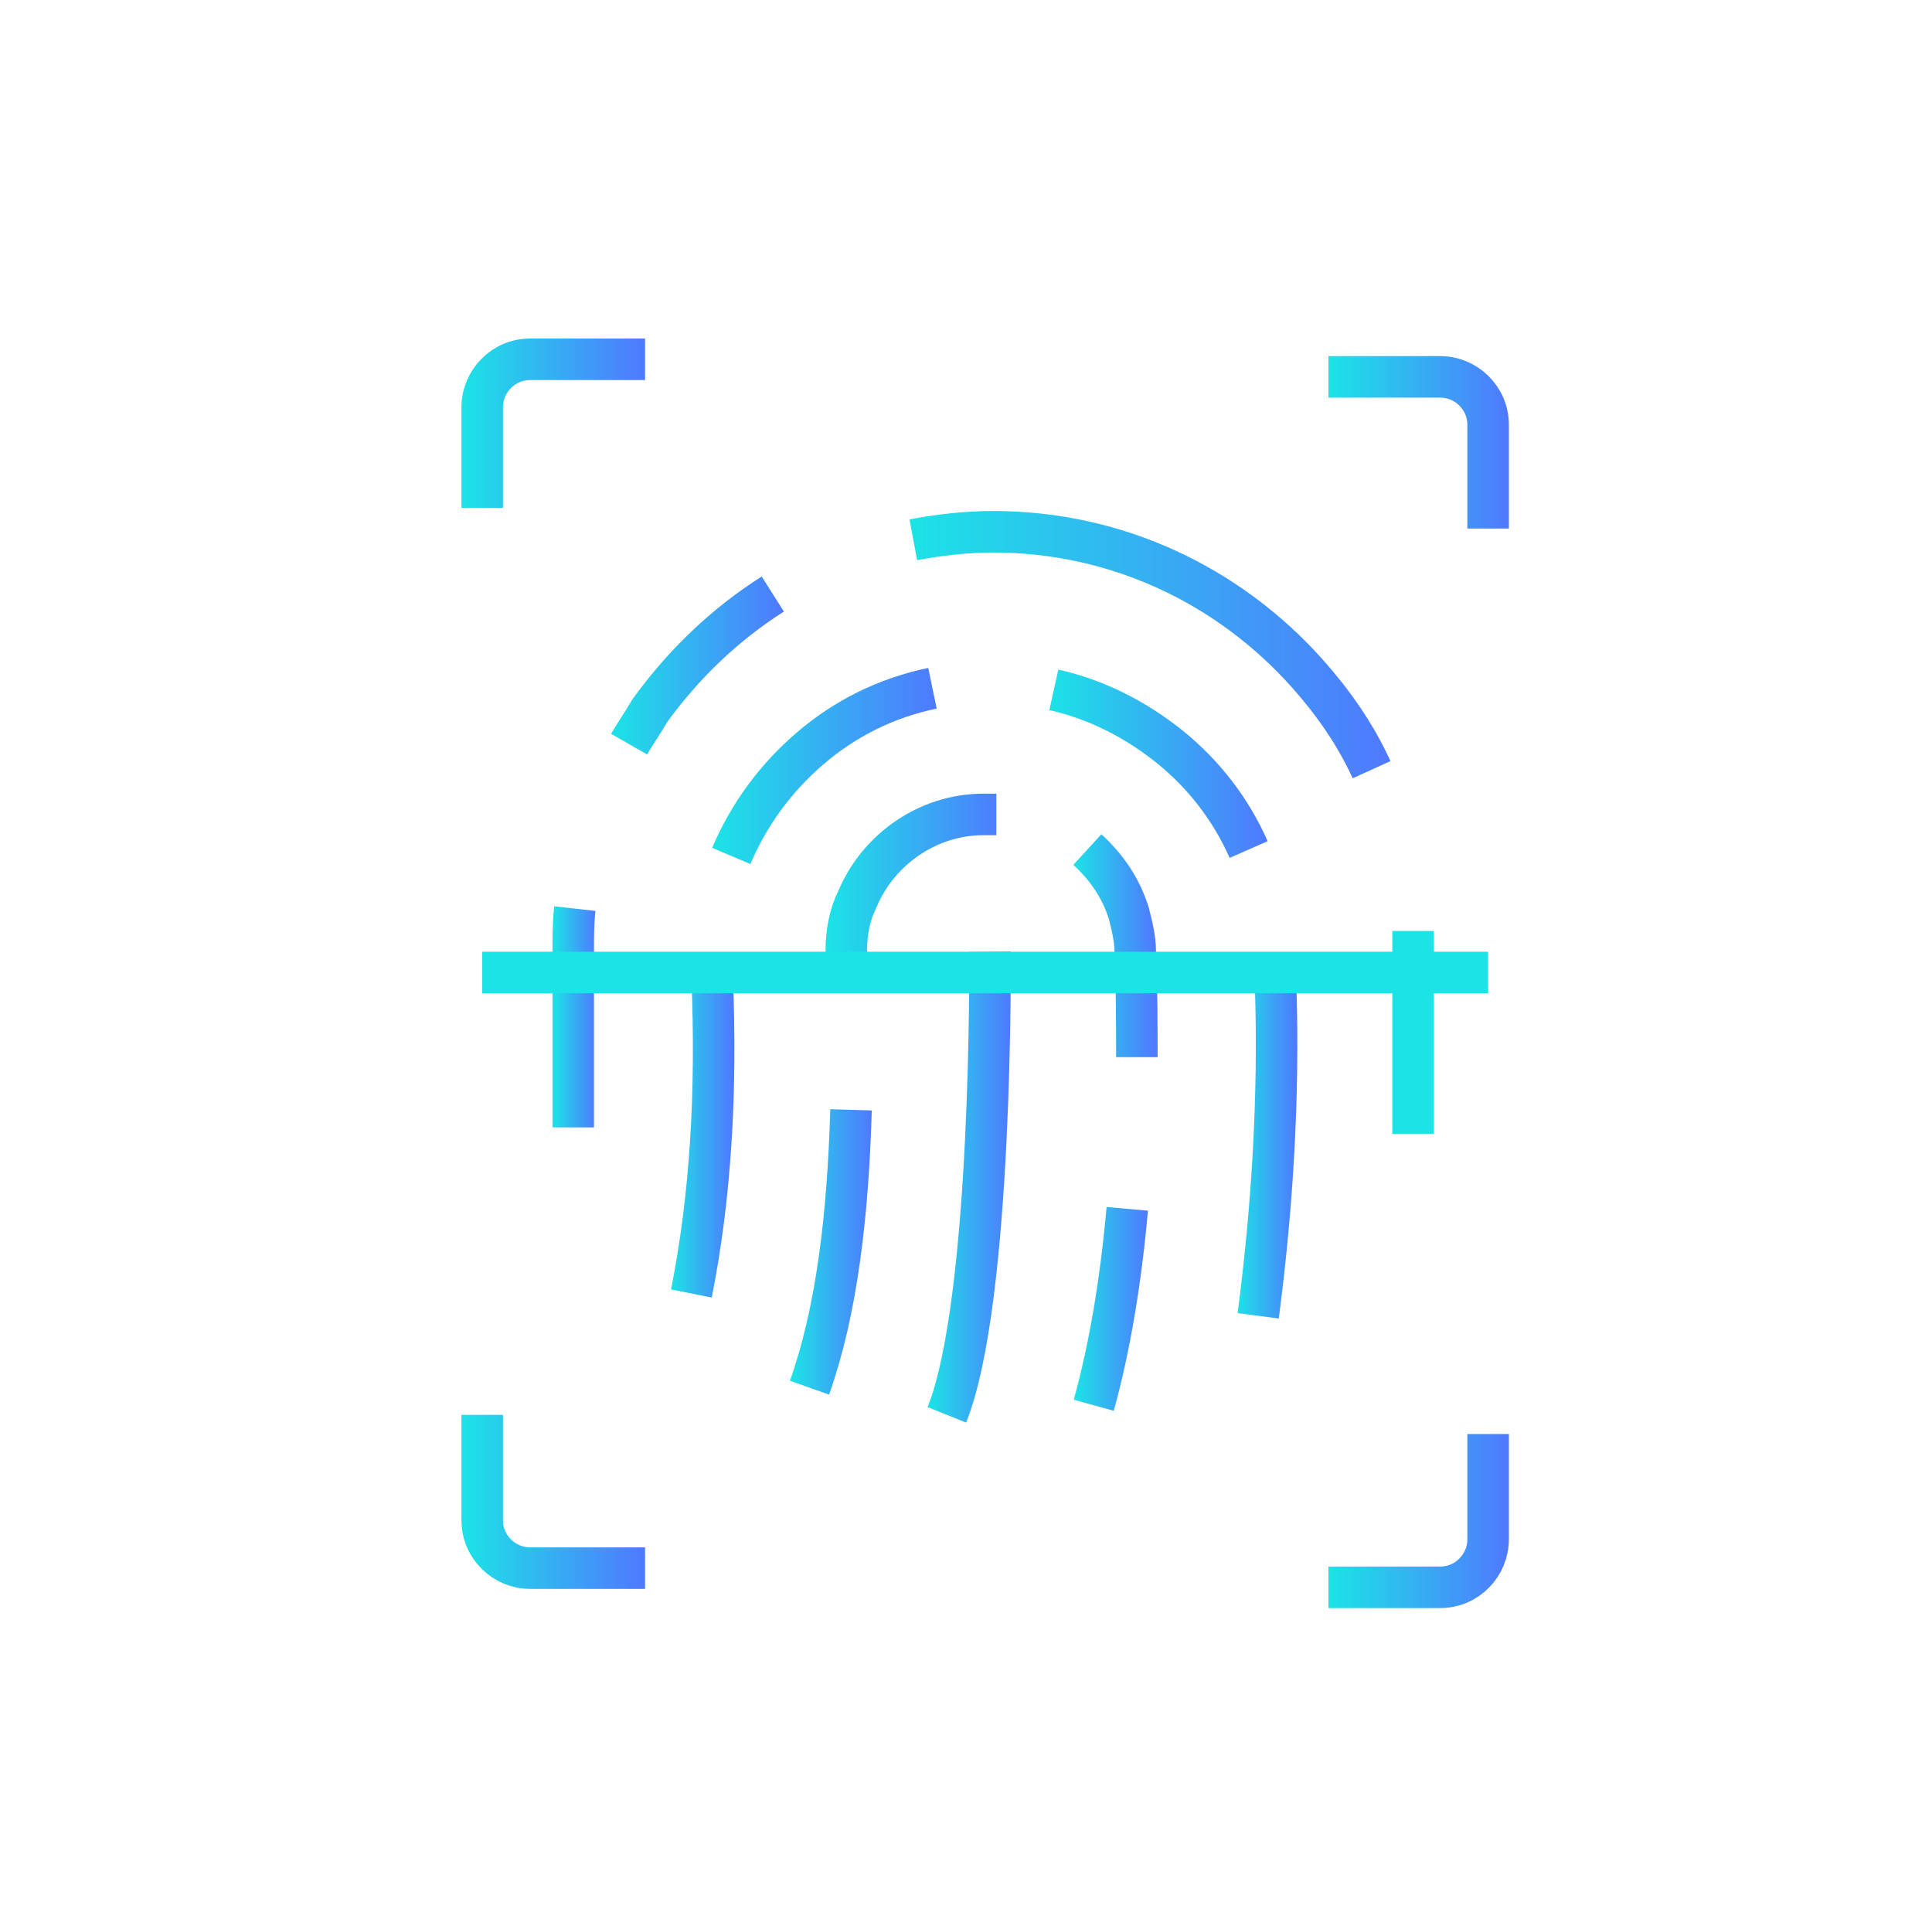 <?xml version="1.0" encoding="UTF-8"?>
<svg xmlns="http://www.w3.org/2000/svg" width="121" height="120" viewBox="0 0 121 120" fill="none">
  <path d="M88.5 58.3C88.5 58.7 88.5 59.2 88.5 59.6V71" stroke="url(#paint0_linear_682_10984)" stroke-width="2.6" stroke-miterlimit="10"></path>
  <path d="M57.2 33.8C58.8 33.5 60.5 33.3 62.2 33.3C70 33.3 77 36.7 81.9 42.2C83.5 44 84.9 46 85.9 48.2" stroke="url(#paint1_linear_682_10984)" stroke-width="2.6" stroke-miterlimit="10"></path>
  <path d="M39.4 46.6C39.8 45.9 40.3 45.2 40.7 44.5C42.8 41.6 45.4 39.1 48.4 37.2" stroke="url(#paint2_linear_682_10984)" stroke-width="2.6" stroke-miterlimit="10"></path>
  <path d="M35.9 70.6V59.6C35.9 58.7 35.9 57.8 36 56.9" stroke="url(#paint3_linear_682_10984)" stroke-width="2.6" stroke-miterlimit="10"></path>
  <path d="M79.9 62C80.1 68.7 79.7 75.5 78.8 82.4" stroke="url(#paint4_linear_682_10984)" stroke-width="2.6" stroke-miterlimit="10"></path>
  <path d="M66 43.2C68.7 43.8 71.2 45.1 73.3 46.8C75.4 48.5 77.1 50.7 78.2 53.2" stroke="url(#paint5_linear_682_10984)" stroke-width="2.6" stroke-miterlimit="10"></path>
  <path d="M45.8 53.6C46.9 51 48.6 48.7 50.7 46.9C52.9 45 55.5 43.7 58.4 43.1" stroke="url(#paint6_linear_682_10984)" stroke-width="2.6" stroke-miterlimit="10"></path>
  <path d="M43.3 81C44.5 75 44.9 68.4 44.6 61.2" stroke="url(#paint7_linear_682_10984)" stroke-width="2.6" stroke-miterlimit="10"></path>
  <path d="M70.6 75.7C70.2 80.2 69.5 84.4 68.5 88" stroke="url(#paint8_linear_682_10984)" stroke-width="2.6" stroke-miterlimit="10"></path>
  <path d="M68.1 53.2C69.3 54.3 70.2 55.6 70.7 57.2C70.9 58 71.1 58.8 71.1 59.6C71.2 61.9 71.2 64.1 71.2 66.2" stroke="url(#paint9_linear_682_10984)" stroke-width="2.6" stroke-miterlimit="10"></path>
  <path d="M53.1 60.8C53.1 60.4 53.1 60 53 59.6C53 58.4 53.2 57.3 53.7 56.3C55 53.2 58.1 51 61.6 51H62.4" stroke="url(#paint10_linear_682_10984)" stroke-width="2.6" stroke-miterlimit="10"></path>
  <path d="M50.7 86.9C52.4 82.1 53.1 76.2 53.3 69.5" stroke="url(#paint11_linear_682_10984)" stroke-width="2.6" stroke-miterlimit="10"></path>
  <path d="M62 59.6C62 59.6 62.2 81.4 59.3 88.6" stroke="url(#paint12_linear_682_10984)" stroke-width="2.6" stroke-miterlimit="10"></path>
  <path d="M40.4 98.2H33.2C31.6 98.2 30.2 96.9 30.2 95.2V88.6" stroke="url(#paint13_linear_682_10984)" stroke-width="2.6" stroke-miterlimit="10"></path>
  <path d="M93.2 89.8V96.4C93.2 98 91.9 99.4 90.2 99.4H83.2" stroke="url(#paint14_linear_682_10984)" stroke-width="2.6" stroke-miterlimit="10"></path>
  <path d="M83.2 23.6H90.2C91.8 23.6 93.2 24.9 93.2 26.6V33.1" stroke="url(#paint15_linear_682_10984)" stroke-width="2.6" stroke-miterlimit="10"></path>
  <path d="M30.2 31.8V25.5C30.2 23.9 31.5 22.5 33.2 22.5H40.4" stroke="url(#paint16_linear_682_10984)" stroke-width="2.6" stroke-miterlimit="10"></path>
  <path d="M30.2 60.9H93.2" stroke="url(#paint17_linear_682_10984)" stroke-width="2.6" stroke-miterlimit="10"></path>
  <defs>
    <linearGradient id="paint0_linear_682_10984" x1="nan" y1="nan" x2="nan" y2="nan" gradientUnits="userSpaceOnUse">
      <stop stop-color="#1CE3E6"></stop>
      <stop offset="0.005" stop-color="#1CE3E6"></stop>
      <stop offset="1" stop-color="#4F79FE"></stop>
    </linearGradient>
    <linearGradient id="paint1_linear_682_10984" x1="56.949" y1="40.362" x2="87.09" y2="40.362" gradientUnits="userSpaceOnUse">
      <stop stop-color="#1CE3E6"></stop>
      <stop offset="0.005" stop-color="#1CE3E6"></stop>
      <stop offset="1" stop-color="#4F79FE"></stop>
    </linearGradient>
    <linearGradient id="paint2_linear_682_10984" x1="38.235" y1="41.673" x2="49.129" y2="41.673" gradientUnits="userSpaceOnUse">
      <stop stop-color="#1CE3E6"></stop>
      <stop offset="0.005" stop-color="#1CE3E6"></stop>
      <stop offset="1" stop-color="#4F79FE"></stop>
    </linearGradient>
    <linearGradient id="paint3_linear_682_10984" x1="34.612" y1="63.689" x2="37.344" y2="63.689" gradientUnits="userSpaceOnUse">
      <stop stop-color="#1CE3E6"></stop>
      <stop offset="0.005" stop-color="#1CE3E6"></stop>
      <stop offset="1" stop-color="#4F79FE"></stop>
    </linearGradient>
    <linearGradient id="paint4_linear_682_10984" x1="77.448" y1="72.301" x2="81.213" y2="72.301" gradientUnits="userSpaceOnUse">
      <stop stop-color="#1CE3E6"></stop>
      <stop offset="0.005" stop-color="#1CE3E6"></stop>
      <stop offset="1" stop-color="#4F79FE"></stop>
    </linearGradient>
    <linearGradient id="paint5_linear_682_10984" x1="65.673" y1="47.816" x2="79.419" y2="47.816" gradientUnits="userSpaceOnUse">
      <stop stop-color="#1CE3E6"></stop>
      <stop offset="0.005" stop-color="#1CE3E6"></stop>
      <stop offset="1" stop-color="#4F79FE"></stop>
    </linearGradient>
    <linearGradient id="paint6_linear_682_10984" x1="44.638" y1="48.001" x2="58.729" y2="48.001" gradientUnits="userSpaceOnUse">
      <stop stop-color="#1CE3E6"></stop>
      <stop offset="0.005" stop-color="#1CE3E6"></stop>
      <stop offset="1" stop-color="#4F79FE"></stop>
    </linearGradient>
    <linearGradient id="paint7_linear_682_10984" x1="41.981" y1="71.217" x2="45.922" y2="71.217" gradientUnits="userSpaceOnUse">
      <stop stop-color="#1CE3E6"></stop>
      <stop offset="0.005" stop-color="#1CE3E6"></stop>
      <stop offset="1" stop-color="#4F79FE"></stop>
    </linearGradient>
    <linearGradient id="paint8_linear_682_10984" x1="67.277" y1="81.955" x2="71.928" y2="81.955" gradientUnits="userSpaceOnUse">
      <stop stop-color="#1CE3E6"></stop>
      <stop offset="0.005" stop-color="#1CE3E6"></stop>
      <stop offset="1" stop-color="#4F79FE"></stop>
    </linearGradient>
    <linearGradient id="paint9_linear_682_10984" x1="67.195" y1="59.243" x2="72.362" y2="59.243" gradientUnits="userSpaceOnUse">
      <stop stop-color="#1CE3E6"></stop>
      <stop offset="0.005" stop-color="#1CE3E6"></stop>
      <stop offset="1" stop-color="#4F79FE"></stop>
    </linearGradient>
    <linearGradient id="paint10_linear_682_10984" x1="51.751" y1="55.322" x2="62.948" y2="55.322" gradientUnits="userSpaceOnUse">
      <stop stop-color="#1CE3E6"></stop>
      <stop offset="0.005" stop-color="#1CE3E6"></stop>
      <stop offset="1" stop-color="#4F79FE"></stop>
    </linearGradient>
    <linearGradient id="paint11_linear_682_10984" x1="49.509" y1="78.418" x2="54.598" y2="78.418" gradientUnits="userSpaceOnUse">
      <stop stop-color="#1CE3E6"></stop>
      <stop offset="0.005" stop-color="#1CE3E6"></stop>
      <stop offset="1" stop-color="#4F79FE"></stop>
    </linearGradient>
    <linearGradient id="paint12_linear_682_10984" x1="58.126" y1="74.347" x2="63.329" y2="74.347" gradientUnits="userSpaceOnUse">
      <stop stop-color="#1CE3E6"></stop>
      <stop offset="0.005" stop-color="#1CE3E6"></stop>
      <stop offset="1" stop-color="#4F79FE"></stop>
    </linearGradient>
    <linearGradient id="paint13_linear_682_10984" x1="28.883" y1="94.035" x2="40.361" y2="94.035" gradientUnits="userSpaceOnUse">
      <stop stop-color="#1CE3E6"></stop>
      <stop offset="0.005" stop-color="#1CE3E6"></stop>
      <stop offset="1" stop-color="#4F79FE"></stop>
    </linearGradient>
    <linearGradient id="paint14_linear_682_10984" x1="83.241" y1="95.179" x2="94.492" y2="95.179" gradientUnits="userSpaceOnUse">
      <stop stop-color="#1CE3E6"></stop>
      <stop offset="0.005" stop-color="#1CE3E6"></stop>
      <stop offset="1" stop-color="#4F79FE"></stop>
    </linearGradient>
    <linearGradient id="paint15_linear_682_10984" x1="83.241" y1="27.743" x2="94.492" y2="27.743" gradientUnits="userSpaceOnUse">
      <stop stop-color="#1CE3E6"></stop>
      <stop offset="0.005" stop-color="#1CE3E6"></stop>
      <stop offset="1" stop-color="#4F79FE"></stop>
    </linearGradient>
    <linearGradient id="paint16_linear_682_10984" x1="28.883" y1="26.484" x2="40.361" y2="26.484" gradientUnits="userSpaceOnUse">
      <stop stop-color="#1CE3E6"></stop>
      <stop offset="0.005" stop-color="#1CE3E6"></stop>
      <stop offset="1" stop-color="#4F79FE"></stop>
    </linearGradient>
    <linearGradient id="paint17_linear_682_10984" x1="nan" y1="nan" x2="nan" y2="nan" gradientUnits="userSpaceOnUse">
      <stop stop-color="#1CE3E6"></stop>
      <stop offset="0.005" stop-color="#1CE3E6"></stop>
      <stop offset="1" stop-color="#4F79FE"></stop>
    </linearGradient>
  </defs>
</svg>